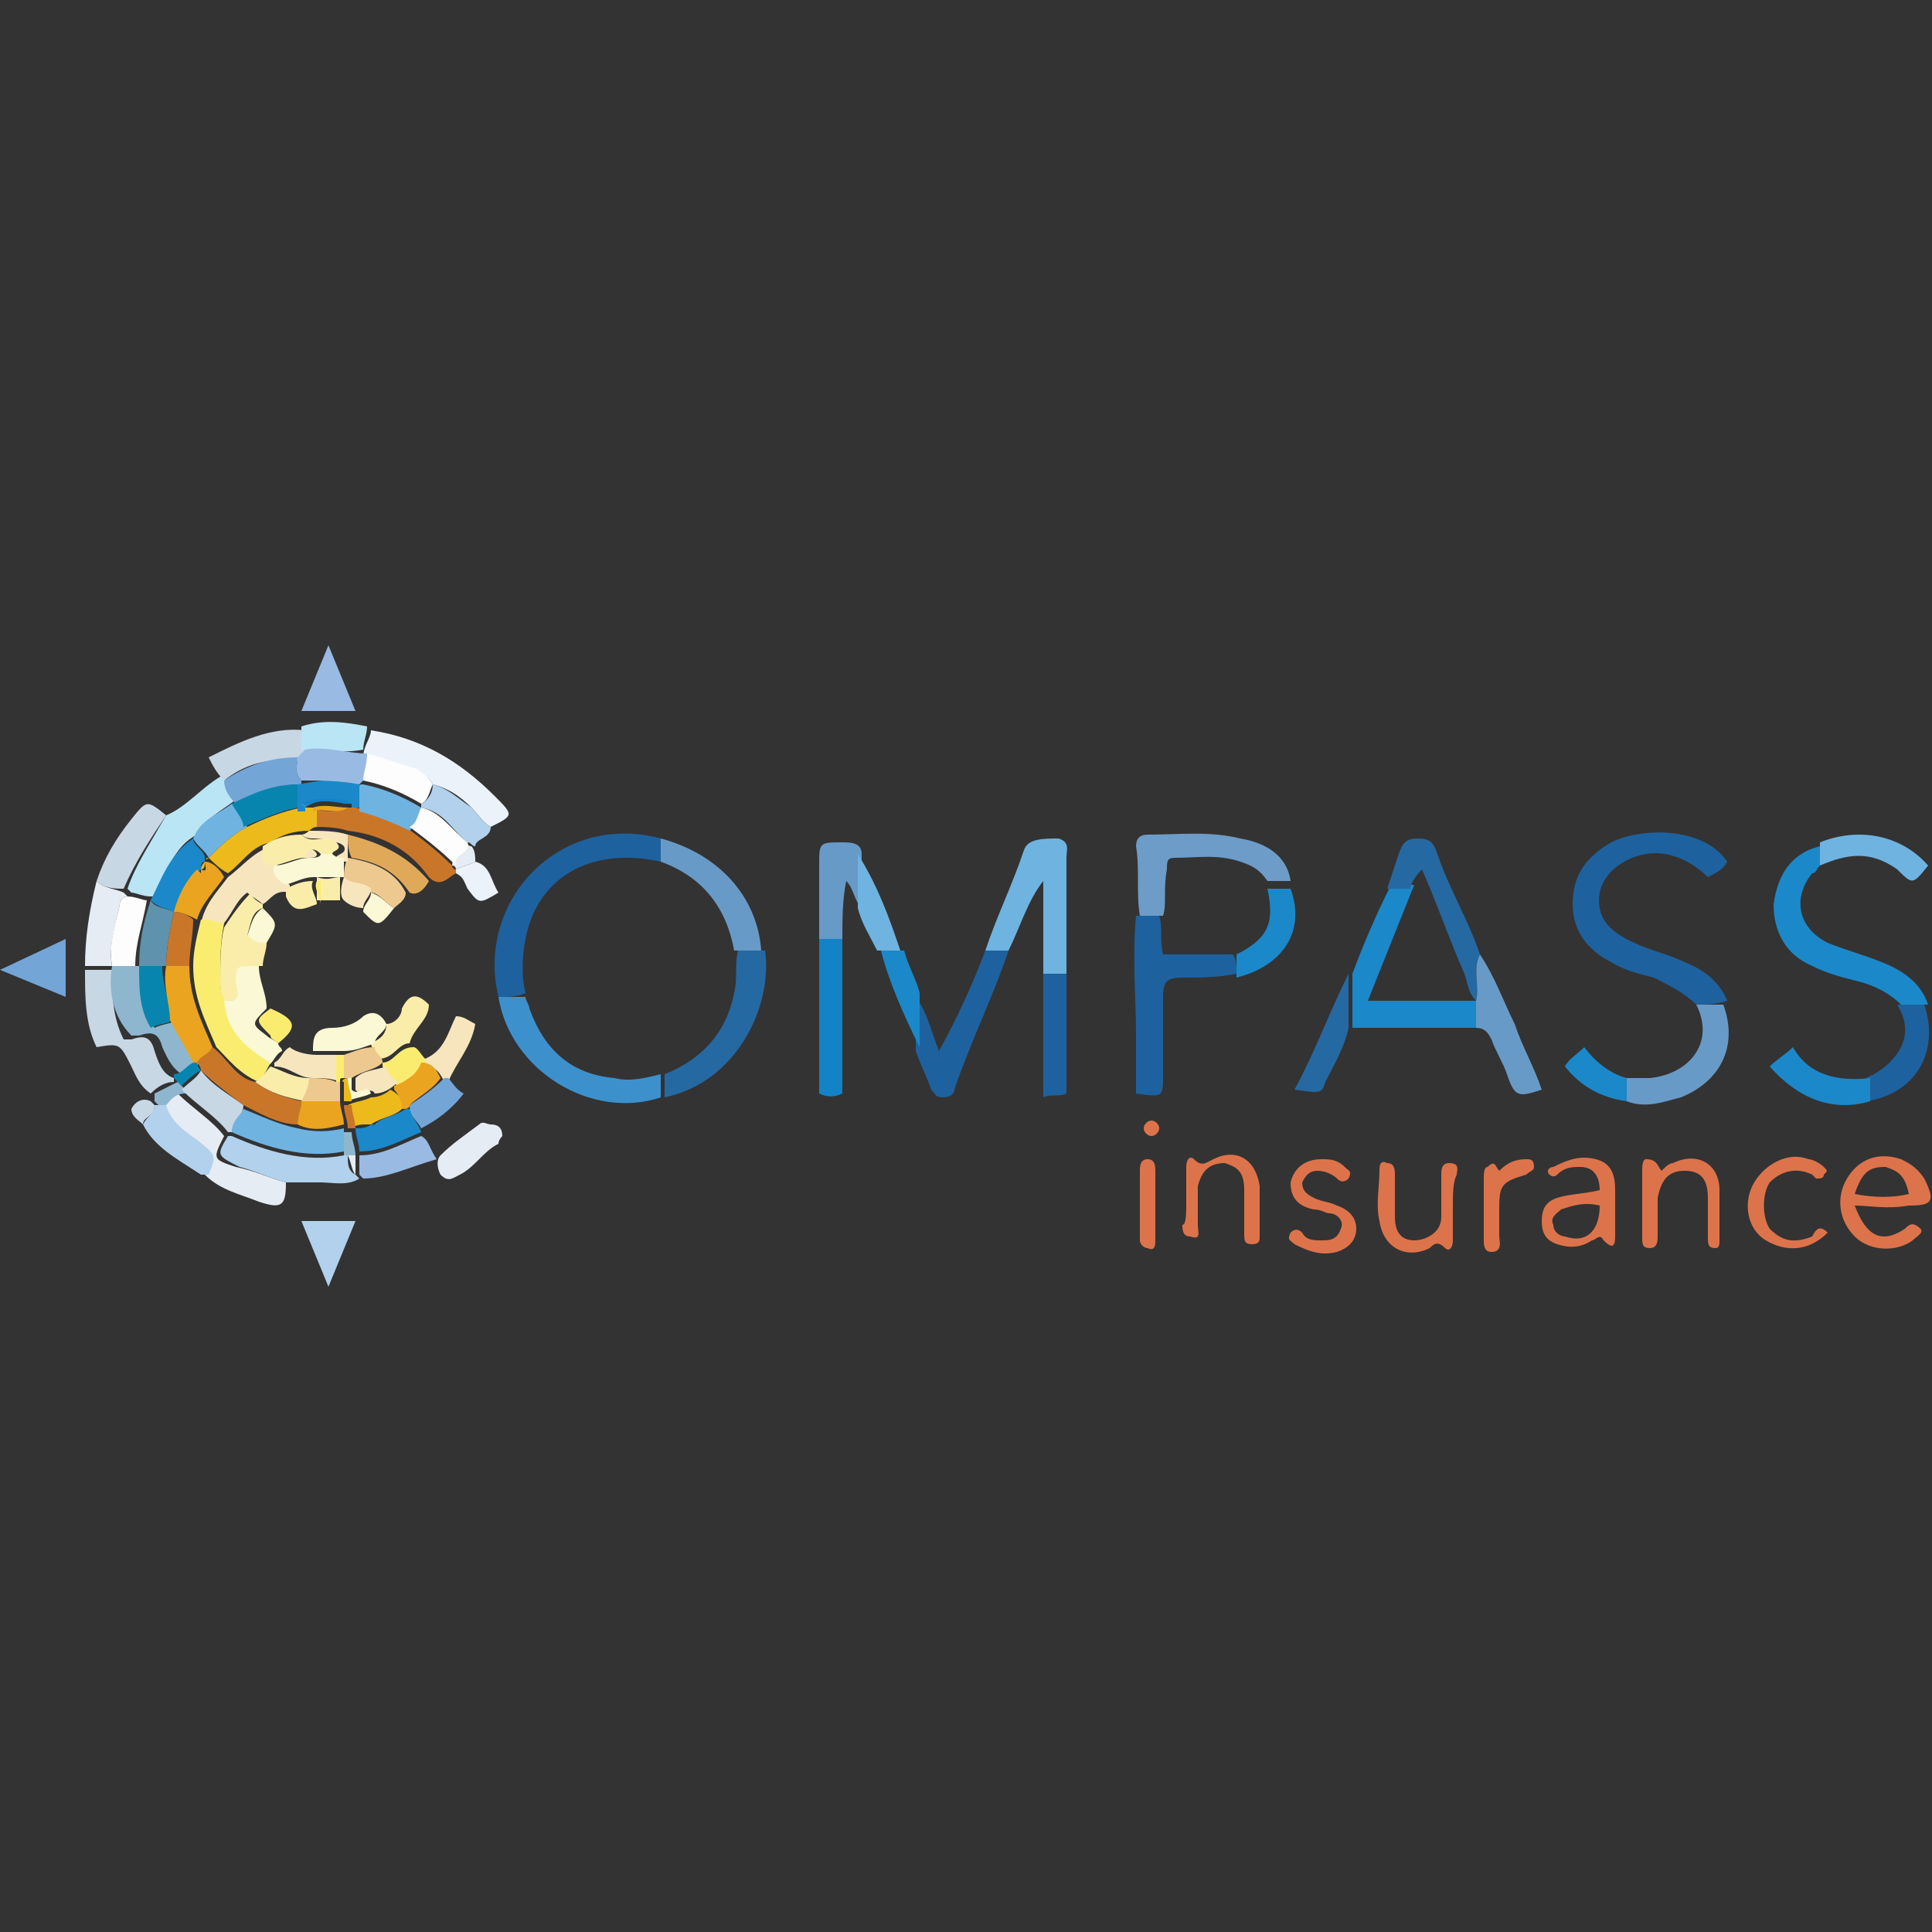 <?xml version="1.0" encoding="UTF-8"?>
<svg xmlns="http://www.w3.org/2000/svg" version="1.0" id="Layer_1" x="0" y="0" viewBox="0 0 50 50" style="enable-background:new 0 0 50 50" xml:space="preserve">
  <rect x="0" y="0" width="50" height="50" fill="#333333" stroke="none"/>
  <style>.st0{fill:#99bae2}.st1{fill:#b1d1ec}.st2{fill:#73a5d7}.st3{fill:none}.st4{fill:#1d629e}.st5{fill:#1b88c9}.st6{fill:#6fb3e1}.st9{fill:#2569a2}.st10{fill:#ebf2fa}.st11{fill:#bae5f5}.st12{fill:#1183c6}.st13{fill:#e6ecf3}.st14{fill:#689ac7}.st15{fill:#dd734b}.st16{fill:#c8d7e4}.st17{fill:#ca7629}.st18{fill:#faedaa}.st19{fill:#f7e5be}.st20{fill:#faf8d5}.st22{fill:#edc98f}.st23{fill:#faec6f}.st24{fill:#8eb6cf}.st25{fill:#fdfdfd}.st26{fill:#5f92ad}.st27{fill:#0885af}.st28{fill:#ecba1a}.st29{fill:#eba41f}</style>
  <switch>
    <g>
      <path class="st0" d="m8.5 16.7-.7 1.7h1.4z"></path>
      <path class="st1" d="m8.5 33.3-.7-1.7h1.4z"></path>
      <path class="st2" d="m0 25.1 1.7.7v-1.5z"></path>
      <path class="st3" d="M34.6 31.1c-.2-.1-.4-.1-.6-.2-.2-.1-.3-.2-.3-.4s.2-.2.4-.3c.2 0 .4 0 .5.2.1.1.2.1.3 0 .1-.2 0-.2-.1-.3-.2-.1-.4-.1-.6-.1-.4 0-.7.2-.8.5-.1.3.1.6.6.7.1 0 .2.1.4.1.2.1.4.2.3.4-.1.3-.3.3-.5.3s-.4-.1-.5-.2c-.1-.1-.2-.1-.3 0-.1.1 0 .2.1.3.3.2.7.3 1.1.2.3-.1.5-.3.5-.6-.1-.4-.3-.5-.5-.6zM29.8 28.9c-.1 0-.2.1-.2.2s.1.2.2.2.2-.1.2-.3c0 0-.1 0-.2-.1zM33.4 22.9c-.1-.7-.7-1-1.3-1.1-.8-.2-1.6-.1-2.4-.1-.2 0-.3.1-.3.3 0 .6-.1 1.2.1 1.8-.1 1 0 2 0 3.1v1.5c.7.1.7.1.7-.5v-2c0-.4.1-.5.5-.5.5 0 .9 0 1.4-.1 1.2-.3 1.7-1.2 1.3-2.4zM27.5 21.8c-.4-.1-.8 0-.9.3-.3.9-.7 1.7-1 2.6-.4.8-.7 1.7-1.1 2.6-.3-.5-.4-1-.6-1.4-.1-.4-.3-.8-.5-1.1-.3-.9-.6-1.7-1-2.5 0-.4-.3-.3-.5-.3-.6 0-.6 0-.6.6v6c.2 0 .4.1.6 0v-5.5c.3.2.2.5.4.7.1.4.2.8.5 1.1.3.9.6 1.7 1 2.5.1.4.3.7.4 1 0 .1.1.2.3.2.2 0 .2-.1.3-.2.5-1.2 1-2.3 1.4-3.6.3-.6.5-1.2.9-1.8v5.5c.2 0 .4.1.6-.1v-6.1c0-.2.1-.5-.2-.5zM31.5 30c-.2.1-.3.2-.5 0-.1-.1-.3 0-.2.2V31.9c0 .1-.1.3.2.3.3 0 .2-.2.2-.3v-1c0-.4.3-.6.7-.6.4 0 .5.2.5.7v1.1c0 .1 0 .3.2.3.1 0 .2-.1.2-.2v-1.3c-.2-.8-.7-1.1-1.3-.9zM29.9 31.2v-.9c0-.1 0-.3-.2-.3s-.2.1-.2.3v1.8c0 .1 0 .2.2.2s.2-.1.2-.2v-.9zM10.9 29.3c.5-.3.8-.6 1.1-1-.1-.2-.3-.3-.4-.4.2-.5.7-.9.7-1.5-.2-.1-.3-.2-.5-.2-.2.4-.4.9-.8 1.1l-.3-.3c.1-.4.5-.6.5-1-.3-.2-.6-.3-.7.1-.1.2-.2.3-.4.4-.1-.3-.3-.4-.6-.1-.2.2-.5.3-.8.3-.5 0-.5.2-.5.6-.3.1-.6-.1-.9-.1 0-.1-.1-.1-.1-.2.5-.4.5-.6-.2-.9 0-.4-.3-.7-.2-1.1 0-.2.1-.4.1-.6.4-.5.4-.5-.1-.9v-.1c.2-.1.3-.4.6-.2.1.5.5.3.8.2h.6c.2.1.3.2.5.2.5.4.5.4.9-.1.2-.1.3-.2.3-.4.3 0 .4-.2.5-.3.3.3.5 0 .7-.1.2 0 .2.2.3.3.3.4.3.4.8.1-.2-.3-.2-.7-.6-.8v-.4c.1-.2.4-.3.4-.5.6-.3.6-.4.1-.8-.9-.9-2-1.5-3.2-1.7-.6-.1-1.2-.2-1.7 0-.9 0-1.7.3-2.5.7l.3.6c-.5.3-.9.7-1.4 1-.5-.4-.5-.4-.8.1-.4.5-.7 1-.9 1.6-.2.7-.4 1.4-.3 2.2 0 .7 0 1.4.3 2 .6-.1.6-.1.9.5.1.3.2.6.5.7v.2c-.2 0-.4.1-.5.3-.1.2.1.3.3.4.3.5.9.8 1.4 1.2h.2c.4.4.9.5 1.4.7.5.2.6.1.7-.5h.9c.3 0 .7.1 1-.1.7 0 1.3-.3 1.9-.6l-.3-.6zM17.2 21.7c-2.6-.7-4.8 1.6-4.2 4.1.3 1.9 2.3 3.2 4.2 2.6 1.9-.3 2.8-2.4 2.5-3.8-.1-1.4-1.1-2.5-2.5-2.9zM12.8 29c-.1-.1-.2-.1-.3 0-.3.3-.7.5-1 .8-.2.1-.2.4 0 .5.1.2.3.1.5 0 .4-.2.6-.6 1-.8.1 0 .1-.1.1-.2l-.3-.3zM7.8 31.6c.3.5.4 1 .8 1.5.2-.6.5-1 .7-1.5H7.8zM48.7 24.9c-.5-.2-1-.3-1.4-.5-.8-.4-.9-1.1-.4-1.8.1-.1.1-.2.2-.2.6-.2 1.3-.3 1.9.1.5.3.5.3.8-.1-.7-.8-1.8-1-2.8-.6-.7.2-1.1.8-1.2 1.5-.1.8.3 1.3 1 1.6.4.2.8.3 1.2.4.4.1.8.3 1.1.6.3.5.3 1-.2 1.5-.2.2-.4.3-.6.4-.8.2-1.5-.1-2-.8-.2.1-.4.3-.6.5.7.8 1.6 1.1 2.6.9 1.3-.2 1.9-1.3 1.5-2.5-.1-.5-.6-.8-1.1-1zM49.1 30c-.5-.2-1.1 0-1.4.5-.2.5-.1 1.2.3 1.5.4.4 1.1.4 1.5.1.1-.1.2-.2.2-.3-.1-.2-.2 0-.4 0-.6.4-1.1.2-1.3-.6h1.3c.6 0 .7-.2.4-.7-.1-.2-.3-.4-.6-.5zM46.9 31.9c-.4.2-.8.2-1.1-.2-.2-.3-.3-.8 0-1.2.2-.3.6-.4 1.1-.2l.1.1c.1 0 .1 0 .2-.1s0-.1 0-.2c-.1-.1-.2-.2-.4-.2-.6-.2-1.2.1-1.4.6-.3.5-.1 1.2.3 1.5.5.4 1.1.3 1.6-.2-.2-.1-.3 0-.4.1zM37.6 31.2v-.8c0-.1.1-.4-.2-.3-.2 0-.2.2-.2.3v1.1c0 .4-.4.6-.7.6-.4 0-.5-.3-.5-.6v-1.1c0-.1 0-.3-.2-.3s-.2.1-.2.2v1.3c.1.7.7 1 1.3.7.2-.1.3-.2.4 0 .1.1.3 0 .2-.2.1-.4.1-.6.1-.9zM38.3 24.7c-.3-.9-.7-1.7-1.1-2.6-.1-.2-.2-.4-.5-.4s-.4.1-.5.4c-.1.3-.3.6-.3.9-.4.7-.7 1.5-1 2.3-.5 1-.9 2.1-1.4 3.1.7.1.7.1.8-.2.2-.5.4-.9.6-1.4.2-.1.4 0 .6 0h2.6c.2 0 .3.1.4.3.1.3.3.6.4.9.2.6.3.6.9.4-.2-.6-.5-1.2-.7-1.7-.2-.8-.4-1.4-.8-2zM41.3 30c-.4-.1-.8-.1-1.1.2-.1.1-.1.1-.1.2.1.1.1.1.2 0 .2-.1.4-.2.6-.2.3 0 .5.1.5.6-.4 0-.8 0-1.1.2-.3.1-.4.3-.4.6s.2.5.4.6c.3.1.6.1.9-.1.1-.1.1-.2.3 0 .2.2.3.2.3-.1v-1.2c0-.3-.1-.7-.5-.8zM43.5 24.9c-.4-.2-.9-.3-1.3-.5-.7-.3-.9-.7-.9-1.3.1-.6.5-.9 1.2-1 .7-.1 1.2.2 1.6.6.2-.1.4-.2.5-.4-.6-.9-2.2-1-3-.5-.6.3-1 .9-1 1.6 0 .7.3 1.2 1 1.5.4.2.7.3 1.1.4.4.1.8.3 1.1.7.5 1-.2 1.8-1.2 1.9H42c-.4-.1-.8-.4-1.1-.8-.2.2-.4.2-.5.5.4.5.9.8 1.6.9.5.2.9.1 1.4-.1 1-.3 1.5-1.3 1.1-2.4-.1-.6-.5-.9-1-1.1zM43.3 30.1c-.1.1-.2.1-.3.2-.1-.1-.1-.3-.2-.2-.2 0-.1.2-.1.3v1.7c0 .1 0 .3.2.3s.2-.1.2-.3v-1c0-.5.3-.7.7-.7.4 0 .5.2.6.7v1c0 .1 0 .3.2.3.1 0 .2-.1.1-.2v-1.3c-.2-.8-.8-1.1-1.4-.8zM39.5 30c-.3 0-.5.2-.7.3-.1-.1 0-.3-.2-.3s-.1.2-.1.3v1.6c0 .1-.1.3.2.3.3 0 .2-.2.2-.4v-.6c0-.7.1-.8.7-1 .1 0 .2-.1.2-.2h-.3z"></path>
      <path class="st4" d="M43.9 26c-.3-.3-.7-.5-1.1-.7-.4-.1-.8-.2-1.1-.4-.6-.3-1-.8-1-1.5s.3-1.2 1-1.6c.8-.4 2.4-.4 3 .5-.1.2-.3.3-.5.4-.4-.4-1-.7-1.6-.6-.6.1-1.1.5-1.2 1-.1.6.2 1 .9 1.3.4.2.9.3 1.3.5.5.2.9.5 1.1 1-.3.1-.6.1-.8.1zM32 25.2c-.5.1-.9.1-1.4.1-.4 0-.5.1-.5.5v2c0 .6 0 .6-.7.5v-1.5c0-1-.1-2 0-3.1h.6c.1.3 0 .6.1 1h1.8c.1.1.1.3.1.5zM12.9 25.8c-.6-2.5 1.6-4.8 4.2-4.1v.6c-1.8-.4-3.2.4-3.5 2-.1.5-.1 1 0 1.4-.2.1-.5.1-.7.1z"></path>
      <path class="st5" d="M47.1 22.4c-.1.1-.1.2-.2.2-.5.6-.4 1.4.4 1.8.5.2.9.3 1.4.5.5.2 1 .5 1.2 1.1h-.7c-.3-.3-.7-.5-1.1-.6-.4-.1-.8-.2-1.2-.4-.7-.3-1-.9-1-1.6.1-.7.4-1.3 1.2-1.5v.5z"></path>
      <path class="st6" d="M27 25.2v-2.4c-.4.5-.6 1.2-.9 1.8h-.6c.3-.9.7-1.7 1-2.6.1-.3.5-.3.9-.3.3.1.2.3.2.5v3H27z"></path>
      <path class="st5" d="M38.2 26.6H35v-1.4c.3-.8.6-1.5 1-2.3h.6l-1.2 3h2.9c-.1.3-.1.5-.1.7z"></path>
      <path d="M30.1 23.7h-.6c-.1-.6 0-1.2-.1-1.8 0-.2.1-.3.3-.3.8 0 1.6-.1 2.4.1.6.1 1.2.4 1.3 1.1h-.6c-.2-.3-.4-.4-.7-.5-.6-.2-1.1-.1-1.7-.1-.2 0-.2.1-.2.3-.1.5 0 .9-.1 1.2z" style="fill:#6c9cc7"></path>
      <path d="M12.9 25.8h.7c0 .1.1.2.1.3.4 1.1 1.1 1.7 2.2 1.8.4.1.8 0 1.2-.1v.6c-1.8.6-3.9-.7-4.2-2.6z" style="fill:#3c91cd"></path>
      <path class="st4" d="M25.5 24.6h.6c-.4 1.2-1 2.4-1.4 3.6 0 .1-.1.2-.3.2-.2 0-.2-.1-.3-.2-.1-.3-.3-.7-.4-1v-1.4c.3.4.4.9.6 1.4.5-.9.9-1.8 1.2-2.6z"></path>
      <path class="st9" d="M17.2 28.4v-.6c1-.4 1.6-1.1 1.8-2.1.1-.4 0-.7.1-1.1h.7c.2 1.4-.7 3.4-2.6 3.8zM36.5 23h-.6l.3-.9c.1-.3.2-.4.5-.4s.4.1.5.4c.3.9.8 1.7 1.1 2.6-.2.4 0 .8-.1 1.2-.2-.2-.2-.4-.3-.7-.4-.9-.7-1.8-1.1-2.7-.2.2-.3.4-.3.5z"></path>
      <path class="st10" d="M9.6 18.9c1.3.2 2.3.8 3.2 1.7.5.5.5.5-.1.8-.2-.1-.3-.3-.5-.5-.3-.3-.6-.5-1-.6-.1-.2-.3-.3-.5-.3-.4-.2-.8-.3-1.3-.4 0-.3.2-.5.2-.7z"></path>
      <path class="st11" d="M4.3 21.1c.5-.2.9-.7 1.4-1h.1l.3.6c-.4.3-.8.5-1 .9-.6.3-.8 1-1.1 1.6h-.1c-.2 0-.4-.1-.5-.1l-.1-.1c.2-.6.6-1.2 1-1.9z"></path>
      <path class="st12" d="M21.8 24.3v4c-.2.1-.4.1-.6 0v-4.1c.2.1.4.1.6.1z"></path>
      <path class="st13" d="M7.4 30.6c0 .6-.1.7-.7.5-.5-.2-1-.3-1.4-.7.2-.5.2-.5-.3-.9-.3-.3-.7-.5-.8-.9.1-.1.3-.2.4-.3.4.4.9.7 1.2 1.1-.3.6-.3.6.3.8.5.1.9.3 1.3.4z"></path>
      <path class="st1" d="M7.4 30.6c-.4-.1-.8-.3-1.2-.4-.6-.3-.6-.3-.3-.8H6c.9.4 1.9.7 2.9.5H9c0 .2 0 .4.2.5l.1.1c-.3.2-.7.1-1 .1h-.9z"></path>
      <path class="st14" d="M43.9 26h.7c.4 1.1-.1 2-1.1 2.4-.4.1-.9.3-1.4.1v-.6h.6c1-.1 1.7-.9 1.2-1.9z"></path>
      <path class="st15" d="M48 31.2c.3.8.7 1 1.3.6.1-.1.2-.2.4 0 .1.1-.1.2-.2.3-.4.3-1.1.3-1.5-.1-.4-.4-.5-1-.2-1.5s.8-.7 1.4-.5c.2.1.4.2.6.5.3.6.2.7-.4.7-.6.1-1 0-1.4 0zm1.4-.3c-.1-.5-.3-.6-.6-.7-.4 0-.6.1-.8.7.5.1 1 .1 1.4 0z"></path>
      <path class="st14" d="M19.7 24.6H19c-.2-1.1-.8-1.9-1.9-2.3v-.6c1.5.4 2.5 1.5 2.6 2.9z"></path>
      <path class="st16" d="M3.9 28.3c-.3-.2-.4-.5-.5-.7-.3-.6-.3-.6-.9-.5-.3-.6-.3-1.3-.3-2h.7c0 .6 0 1.2.3 1.8h.2c.3-.1.5-.1.6.3.1.3.2.6.5.7v.1c-.2 0-.4.1-.6.3z"></path>
      <path class="st15" d="M41.4 30.8c0-.4-.2-.6-.5-.6-.2 0-.4 0-.6.2-.1.1-.2 0-.2 0-.1-.1 0-.2.1-.2.4-.2.7-.3 1.1-.2.4.1.5.4.5.8V32c0 .3-.1.3-.3.1-.1-.2-.2 0-.3 0-.3.2-.6.2-.9.1-.3-.1-.4-.3-.4-.6s.1-.5.4-.6c.3-.1.7-.1 1.1-.2zm0 .4c-.4-.1-.7 0-1 .1-.1.1-.3.2-.2.4 0 .2.2.3.3.3.6.2.9-.2.9-.8z"></path>
      <path class="st14" d="M38.2 25.9c.1-.4-.1-.8.1-1.2.4.6.6 1.2.9 1.8.2.6.5 1.1.7 1.7-.6.2-.7.2-.9-.4-.1-.3-.3-.6-.4-.9-.1-.2-.2-.3-.4-.3v-.7z"></path>
      <path class="st17" d="M11.8 22.6c-.2.1-.4.4-.7.1-.5-.7-1.2-1.1-2.1-1.2-.3-.1-.6-.1-1-.1V21c.3-.1.6.1.9-.1H9.2c.5.1.9.3 1.3.5.4.3.8.6 1.2 1 0 0 0 .1.1.1v.1z"></path>
      <path class="st15" d="M37.6 31.2v.9c0 .2-.1.3-.2.2-.2-.2-.3-.1-.4 0-.6.3-1.2 0-1.3-.7-.1-.4 0-.9 0-1.3 0-.1 0-.3.2-.2.2 0 .2.2.2.3v1.1c0 .3.1.6.5.6.3 0 .7-.2.7-.6v-1.1c0-.1 0-.3.2-.3.3 0 .2.2.2.3-.1.2-.1.5-.1.8zM30.7 31.1v-.9c0-.2.1-.3.2-.2.2.2.3.1.5 0 .6-.3 1.1 0 1.2.7V32c0 .1 0 .2-.2.2s-.2-.1-.2-.3v-1.1c0-.5-.2-.6-.5-.7-.4 0-.6.2-.7.6v1c0 .2.1.4-.2.3-.2 0-.2-.2-.2-.3.1 0 .1-.3.1-.6z"></path>
      <path class="st14" d="M21.8 24.3h-.6v-1.9c0-.6 0-.6.6-.6.2 0 .5 0 .5.3v1.4c-.2-.2-.2-.5-.4-.7-.1.5-.1 1-.1 1.5z"></path>
      <path class="st18" d="M6.8 23.4v.1c-.3.1-.3.4-.4.7.2.1.3.2.5.2 0 .2-.1.4-.1.6h-.3c-.3 0-.3.1-.3.4.1.5.1.5-.4.5-.1-.2-.1-.3-.1-.5 0-.5 0-1 .1-1.4.2-.3.4-.6.7-.9 0 .1.1.2.3.3z"></path>
      <path class="st4" d="M27 25.2h.6v3.1c-.2.1-.4 0-.6.1v-3.2zM49.1 26h.7c.4 1.2-.2 2.3-1.5 2.5v-.6c.2-.1.4-.2.6-.4.5-.5.5-1 .2-1.5z"></path>
      <path class="st19" d="M6.8 23.4c-.1-.1-.3-.2-.4-.3-.3.2-.4.6-.7.9-.2 0-.4-.1-.5-.1.1-.5.4-.8.7-1.2.4-.3.6-.6 1.1-.8 0 .2 0 .4.2.5 0 .3.1.4.3.5v.2c-.4-.1-.5.2-.7.3z"></path>
      <path class="st20" d="M5.7 25.9c.5 0 .5 0 .4-.5 0-.3 0-.4.3-.4h.3c0 .4.2.7.2 1.1-.4.4-.4.4 0 .7.1.1.2.1.3.2 0 .1.1.1.1.2-.2.1-.2.3-.4.4-.6-.5-1.1-1-1.2-1.7z"></path>
      <path class="st15" d="M34.2 30c.2 0 .4 0 .6.2.1.1.2.1.1.3-.1.1-.2.1-.3 0-.1-.1-.3-.2-.5-.2s-.3.1-.4.3c0 .2.1.3.3.4.2.1.4.1.6.2.3.1.5.3.5.6s-.2.5-.5.6c-.4.1-.7 0-1.1-.2-.1-.1-.2-.1-.1-.3.1-.1.2-.1.3 0 .1.2.3.2.5.2s.4 0 .5-.3c.1-.2-.1-.4-.3-.4-.1 0-.2-.1-.4-.1-.5-.1-.6-.4-.6-.7.1-.4.4-.6.8-.6zM43 30.3c.1-.1.2-.2.3-.2.6-.3 1.2 0 1.2.7v1.3c0 .1 0 .2-.1.2-.2 0-.2-.1-.2-.3v-1c0-.5-.2-.7-.6-.7-.4 0-.6.2-.7.7v1c0 .1 0 .3-.2.3s-.2-.1-.2-.3v-1.7c0-.1 0-.3.1-.3.3 0 .3.2.4.3z"></path>
      <path class="st6" d="M47.1 22.4v-.6c1-.4 2.1-.2 2.8.6-.4.5-.4.5-.8.1-.7-.5-1.3-.4-2-.1z"></path>
      <path class="st9" d="M34.9 25.2v1.4c-.1.5-.4 1-.6 1.4-.1.3-.1.3-.8.2.5-.9.9-2 1.4-3z"></path>
      <path class="st15" d="M47.3 31.9c-.5.5-1.1.5-1.6.2s-.6-1-.3-1.5.9-.8 1.4-.6c.1 0 .3.1.4.2.1.1.1.1 0 .2 0 .1-.1.1-.2.1l-.1-.1c-.4-.2-.8-.1-1.1.2-.2.3-.2.9 0 1.2.3.3.6.4 1.1.2.1-.2.2-.3.4-.1z"></path>
      <path class="st5" d="M48.4 27.9v.6c-1 .3-1.9-.1-2.6-.9.2-.2.4-.3.6-.5.4.7 1.1.9 2 .8zM32.8 23h.6c.4 1.1-.2 2-1.4 2.3v-.6c.8-.4 1-.8.8-1.7z"></path>
      <path class="st16" d="M5.8 20.2c-.1 0-.1 0 0 0-.2-.2-.3-.4-.4-.6.8-.4 1.6-.8 2.5-.7v.6l-.2.2c-.8-.1-1.4.1-1.9.5zM4.3 21.1c-.4.6-.8 1.2-1.1 1.9-.2 0-.5 0-.7-.2.2-.6.5-1.1.9-1.6s.4-.5.9-.1z"></path>
      <path class="st1" d="M4.3 28.6c.1.4.5.7.8.9.5.4.5.4.3.9h-.2c-.6-.4-1.2-.7-1.5-1.3.1-.2.3-.3.3-.5h.3z"></path>
      <path d="M9 21.6c.8.2 1.5.5 2.1 1.2-.1.2-.3.4-.5.3-.4-.6-.9-.8-1.5-.9-.1-.2-.1-.4-.1-.6z" style="fill:#e0a959"></path>
      <path class="st13" d="M2.5 22.8c.2.2.5.2.7.3l.1.1c-.1 0-.2.1-.2.2-.1.5-.3 1.1-.2 1.6h-.7c0-.7.1-1.4.3-2.2z"></path>
      <path class="st0" d="m9.4 30.5-.1-.1v-.5c.6 0 1.1-.3 1.6-.5.2.1.2.3.4.6-.7.2-1.3.5-1.9.5z"></path>
      <path class="st1" d="M11.2 20.3c.4.1.7.4 1 .6.2.2.3.4.5.5 0 .3-.4.3-.4.5-.1 0-.1-.1-.2-.1-.4-.3-.6-.8-1.2-.9v-.1c.2-.1.3-.3.3-.5z"></path>
      <path class="st5" d="M23.8 25.7v1.4c-.4-.8-.8-1.7-1-2.5h.6c.1.4.3.7.4 1.1z"></path>
      <path class="st6" d="M23.3 24.6h-.6c-.2-.4-.4-.7-.5-1.1v-1.4c.5.8.8 1.6 1.1 2.5z"></path>
      <path class="st15" d="M38.8 30.3c.2-.2.4-.3.7-.3.1 0 .2 0 .2.2 0 .1-.1.1-.2.2-.7.2-.7.3-.7 1v.6c0 .1.1.4-.2.4-.2 0-.2-.2-.2-.3v-1.6c0-.1 0-.3.1-.3.2-.2.2 0 .3.1z"></path>
      <path class="st13" d="M13 29.4s-.1.1-.1.2c-.4.2-.6.6-1 .8-.2.1-.3.2-.5 0-.1-.2-.1-.4 0-.5.3-.3.6-.5 1-.8.1-.1.2 0 .3 0 .2 0 .3.1.3.3z"></path>
      <path class="st18" d="M10 26.5c.2 0 .4-.2.4-.4.2-.4.4-.4.7-.1 0 .4-.4.6-.5 1-.3 0-.4.4-.8.4-.1-.2-.2-.3-.2-.4.2-.1.4-.2.4-.5z"></path>
      <path class="st20" d="M10 26.5c0 .2-.3.3-.3.5-.3.1-.5.2-.8.2h-.8c0-.3 0-.6.5-.6.3 0 .6-.1.8-.3.3-.2.5 0 .6.2z"></path>
      <path class="st11" d="M7.8 19.4v-.6c.6-.2 1.2-.1 1.7 0 0 .2-.1.4-.1.6-.5.1-1 0-1.6 0z"></path>
      <path class="st5" d="M10.9 29.3c-.5.2-1 .5-1.6.5 0-.2-.1-.4-.1-.6.1 0 .3 0 .4-.1.1.1.1 0 .1 0 .2-.2.5-.2.8-.4h.2c-.1.2.1.3.2.6zM42.1 27.9v.6c-.7-.1-1.2-.4-1.6-.9.1-.2.3-.3.5-.5.3.4.7.7 1.1.8z"></path>
      <path class="st22" d="M9 22.2c.6.1 1.2.3 1.5.9 0 .2-.2.3-.3.4-.2-.1-.4-.4-.6-.4-.2-.2-.5-.2-.7-.3 0-.2 0-.4.1-.6-.1 0 0 0 0 0z"></path>
      <path class="st19" d="M11 27.4c.5-.2.6-.7.8-1.1.2 0 .3.1.5.2-.1.6-.5 1-.7 1.5h-.1c-.1-.2-.2-.4-.5-.4v-.2zM8.2 27.3h.6v.7c-.2-.1-.5-.1-.7-.1-.4 0-.6-.3-1-.3v-.1c.2-.1.2-.3.4-.4.1.1.4.2.7.2z"></path>
      <path class="st15" d="M29.9 31.2v.9c0 .1 0 .3-.2.2-.1 0-.2-.1-.2-.2v-1.8c0-.1 0-.3.2-.3s.2.2.2.3v.9z"></path>
      <path class="st2" d="M11.5 27.9h.1c.1.1.2.3.4.4-.3.4-.7.7-1.1.9-.1-.2-.3-.3-.3-.6.3-.2.6-.4.9-.7z"></path>
      <path class="st23" d="M11 27.4v.1c-.2.3-.4.4-.7.6-.2-.1-.3-.3-.4-.5v-.1c.3 0 .4-.4.8-.4.1 0 .2.2.3.3z"></path>
      <path class="st10" d="M11.8 22.6v-.1c.2-.1.3-.1.5-.2.4.1.4.5.6.8-.5.3-.5.3-.8-.1-.1-.2-.1-.3-.3-.4z"></path>
      <path class="st23" d="M7.2 27c-.1-.1-.2-.1-.2-.2-.4-.4-.4-.4 0-.7.7.3.7.5.2.9z"></path>
      <path class="st20" d="M6.9 24.4c-.2 0-.3 0-.5-.2.1-.2.1-.5.4-.7.4.4.4.4.1.9z"></path>
      <path class="st19" d="M8.9 22.7c.2.2.5.1.7.3 0 .2-.2.3-.2.5-.2 0-.4-.1-.5-.2-.1-.1-.1-.3 0-.6-.1 0 0 0 0 0z"></path>
      <path class="st18" d="M7.4 23.2V23c.2-.1.4-.2.7-.2-.1.2.1.4.1.6-.3.1-.6.3-.8-.2z"></path>
      <path class="st20" d="M9.4 23.6c0-.2.2-.3.2-.5.3.1.4.3.6.4-.4.5-.4.5-.8.1z"></path>
      <path class="st18" d="M8.8 22.7v.6h-.6v-.6c.3.1.4 0 .6 0z"></path>
      <path class="st24" d="M4.3 28.6h-.2l-.1-.1v-.2l.6-.3.2.2v.1c-.3 0-.4.2-.5.3z"></path>
      <path class="st16" d="m3.9 28.5.1.1c0 .3-.3.3-.3.5-.1-.1-.3-.2-.3-.4.1-.2.3-.3.5-.2z"></path>
      <path class="st13" d="M12.3 22.3c-.2.1-.3.1-.5.2 0 0 0-.1-.1-.1 0-.3.4-.3.3-.6.1 0 .1.1.2.1.1.1.1.3.1.4z"></path>
      <path class="st15" d="M29.8 29.4c-.1 0-.2-.1-.2-.2s.1-.2.2-.2.2.1.2.2-.1.2-.2.2z"></path>
      <path class="st23" d="M8.3 22.8v.6c0-.2-.2-.4-.1-.6h.1z"></path>
      <path class="st25" d="M11.2 20.3c-.1.2-.1.4-.3.5-.5-.3-1-.5-1.5-.6-.1-.3.1-.5.1-.7.4.1.9.3 1.3.4.1.1.3.2.4.4zM2.9 25c-.1-.6.1-1.1.2-1.6 0-.1.1-.2.2-.2.2 0 .4.1.5.1-.1.6-.3 1.1-.3 1.7h-.6z"></path>
      <path class="st2" d="M5.8 20.2c.6-.4 1.2-.6 1.9-.6 0 .2-.1.4.1.6v.1c-.6 0-1.1.2-1.6.5h-.1c-.2-.2-.3-.4-.3-.6z"></path>
      <path class="st5" d="M3.9 23.3c.3-.6.5-1.2 1.1-1.6 0 .2.3.3.3.5v.1c-.1 0-.1.1-.1.2-.3.3-.5.7-.6 1.1h-.1c-.2-.1-.4-.1-.6-.3z"></path>
      <path class="st26" d="M3.9 23.3c.1.2.4.2.6.3-.1.5-.2.9-.2 1.4h-.7c0-.6.1-1.1.3-1.7z"></path>
      <path class="st6" d="M5.4 22.2c-.1-.2-.3-.3-.4-.5.2-.5.6-.6 1-.9h.1c0 .2.2.4.3.6-.4.2-.7.5-1 .8z"></path>
      <path class="st16" d="M4.7 28.2c.2-.2.4-.3.5-.5.3.4.7.6 1.1.9 0 .3-.3.5-.3.7h-.1c-.3-.4-.8-.7-1.2-1.1z"></path>
      <path class="st6" d="M6 29.3c0-.3.2-.4.3-.6.5.2.9.4 1.4.5.4.1.8.1 1.2 0v.6c-1 .2-2-.1-2.9-.5z"></path>
      <path class="st24" d="M8.9 29.9v-.6h.2c0 .2.1.4.1.6H8.9z"></path>
      <path class="st13" d="M9 29.9h.2v.5c-.1-.1-.1-.3-.2-.5z"></path>
      <path class="st24" d="M2.9 25H3.7c-.1.6 0 1.1.3 1.6.2-.1.4-.1.6-.2.2.4.4.7.6 1.1-.2.1-.3.3-.5.3-.3-.2-.4-.5-.5-.7-.1-.4-.3-.4-.6-.3h-.2c-.5-.5-.6-1.2-.5-1.8z"></path>
      <path class="st27" d="M4.5 27.8c.2 0 .3-.2.5-.3h.1c0 .1.1.2.1.2-.2.1-.4.3-.5.4l-.2-.2v-.1z"></path>
      <path class="st28" d="M5.4 22.2c.3-.3.6-.6 1-.8.4-.2.9-.4 1.4-.5h.4v.5c-.1 0-.2.1-.2.1-.4 0-.7.1-1 .3-.5.1-.7.5-1.1.8-.2-.1-.4-.3-.5-.4-.1.1-.1 0 0 0z"></path>
      <path class="st6" d="M9.4 20.3c.5.1 1 .3 1.5.6v.1c-.1.2-.2.4-.3.5-.4-.2-.9-.4-1.3-.5v-.6c0-.1 0-.1.1-.1z"></path>
      <path class="st25" d="M10.6 21.4c.2-.1.2-.3.3-.5.5.1.8.6 1.2.9.1.3-.4.3-.3.6-.4-.4-.8-.7-1.2-1z"></path>
      <path class="st5" d="M9.3 20.3v.6h-.2v-.1c-.4 0-.8-.2-1.2.1v.1h-.2v-.7c.6-.1 1.1-.2 1.6 0z"></path>
      <path class="st19" d="M7.8 21.6c.1 0 .2-.1.2-.1.3 0 .7 0 1 .1v.7c-.1 0-.3 0-.3-.1s.3-.1.2-.3c-.1-.1-.2-.1-.3-.1-.3-.2-.6 0-.8-.2z"></path>
      <path class="st12" d="M7.8 20.8c.4-.2.8-.1 1.2-.1v.1h-.1c-.3-.1-.6-.1-.9 0h-.1c0 .1 0 0-.1 0z"></path>
      <path class="st29" d="M8.1 20.9c.3-.1.6 0 .9 0-.3.2-.6 0-.9.1v-.1z"></path>
      <path class="st23" d="M7 27.5s0 .1 0 0c-.1.2-.2.4-.3.5-.5-.2-.8-.6-1.1-.9-.3-.7-.6-1.3-.6-2.1 0-.4.1-.8.2-1.2h.1c.2 0 .4.1.5.1-.1.5-.1.9-.1 1.4 0 .2 0 .4.1.5 0 .8.5 1.3 1.2 1.7z"></path>
      <path class="st20" d="M8.6 22.1c.1.1.2.1.3.1v.5h-.8c-.2 0-.4.1-.7.2-.2-.1-.4-.3-.3-.5.3 0 .6-.2.9-.2.1 0 .3 0 .3-.1h.3z"></path>
      <path class="st18" d="M8.6 22.1h-.3c-.2-.2-.3-.1-.4.1-.3 0-.6.2-.9.2-.3-.1-.2-.3-.2-.5.3-.2.6-.3 1-.3.2.2.4.1.6.1.1 0 .3 0 .3.1.2.2-.1.2-.1.3z"></path>
      <path class="st29" d="M5.1 23.8c-.2-.1-.4-.2-.6-.2.1-.4.3-.8.6-1.1l.1.1v-.1c.2.1.1-.1.1-.2.2 0 .4.2.5.4-.2.3-.6.7-.7 1.1z"></path>
      <path class="st0" d="M9.3 20.3c-.5-.1-1-.1-1.5-.1-.2-.2-.1-.4-.1-.6l.2-.2c.5-.1 1.1.1 1.6.1 0 .3-.1.5-.1.7l-.1.1z"></path>
      <path class="st22" d="M9.9 27.5s0 .1 0 0c-.2.2-.5.2-.8.4h-.2v-.6c.3-.1.5-.2.8-.2 0 .2.2.2.2.4z"></path>
      <path class="st23" d="M8.9 27.3v.6c-.1 0-.1 0-.1.1h-.1v-.7h.2z"></path>
      <path class="st28" d="M10.4 28.7c-.2.2-.5.2-.8.4h-.1c-.1 0-.3 0-.4.1 0-.2-.1-.4-.1-.6.2-.1.4-.1.6-.2.2 0 .4-.1.5-.2.2.1.4.3.3.5z"></path>
      <path class="st29" d="M10.4 28.7c0-.2-.1-.4-.2-.5v-.1c.3-.1.6-.3.7-.6.3 0 .4.2.5.4-.2.3-.6.5-.8.7 0 .1-.1.1-.2.1z"></path>
      <path class="st17" d="M9.1 28.6c0 .2.1.4.1.6H9c0-.2-.1-.4-.1-.6h.2z"></path>
      <path class="st12" d="M9.6 29.1h.1s0 .1-.1 0z"></path>
      <path class="st18" d="M6.6 28c.2-.1.3-.3.4-.4.3.1.6.3 1 .3 0 .2 0 .4-.1.6-.5-.1-.9-.2-1.3-.5z"></path>
      <path class="st22" d="M7.8 28.5c.1-.2.2-.4.2-.6.2 0 .5 0 .7.1h.1v.5c-.3.1-.6.1-1 0 0 .1 0 0 0 0z"></path>
      <path class="st19" d="M10.3 28c-.1.1-.1.1 0 0-.2.2-.4.3-.6.3-.1-.2-.4.1-.5-.1v-.3c.2-.2.5-.2.8-.3 0 .1.1.3.3.4z"></path>
      <path class="st27" d="M7.7 20.3v.6c-.5.1-.9.3-1.4.5 0-.2-.2-.4-.3-.6.6-.3 1.1-.5 1.7-.5z"></path>
      <path class="st17" d="M4.5 23.6c.2 0 .4.1.5.2 0 .4-.1.8-.1 1.2h-.6c0-.5.1-.9.2-1.4z"></path>
      <path class="st28" d="M5.3 22.3c0 .1 0 .2-.1.2 0-.1.1-.2.1-.2zM5.2 22.5c0 .1 0 0 0 0z"></path>
      <path class="st27" d="M4.5 26.4c-.2.1-.4.1-.6.2-.3-.5-.3-1-.3-1.6h.6c0 .5.2 1 .3 1.4z"></path>
      <path class="st17" d="M7.8 28.5s0 .1 0 0c0 .3-.1.4-.1.6-.5 0-1-.3-1.4-.5-.4-.3-.8-.6-1.1-.9 0-.1-.1-.2-.1-.2 0-.2.3-.2.4-.4.4.3.6.8 1.1.9.4.3.8.4 1.2.5z"></path>
      <path class="st29" d="M7.7 29.1c0-.2.1-.4.1-.6h1c0 .2.1.4.1.6-.4.1-.8.2-1.2 0zM5.5 27.1c-.1.2-.3.2-.4.4H5c-.2-.4-.4-.7-.6-1.1 0-.4-.2-.9-.1-1.4h.6c0 .8.3 1.4.6 2.1z"></path>
      <path class="st26" d="M7.8 20.8s.1 0 .1.1l-.1-.1c0 .1 0 0 0 0z"></path>
      <path class="st19" d="M7.9 22.2c0-.2.2-.3.3-.1 0 .1-.1.1-.3.1z"></path>
      <path class="st20" d="M9.1 27.9v.3c.2.2.4-.2.5.1-.2.1-.4.1-.6.2v-.6h.1z"></path>
      <path class="st28" d="M9 27.9c0 .2.1.4.1.6h-.2V28c-.1 0 0-.1.1-.1z"></path>
    </g>
  </switch>
</svg>
